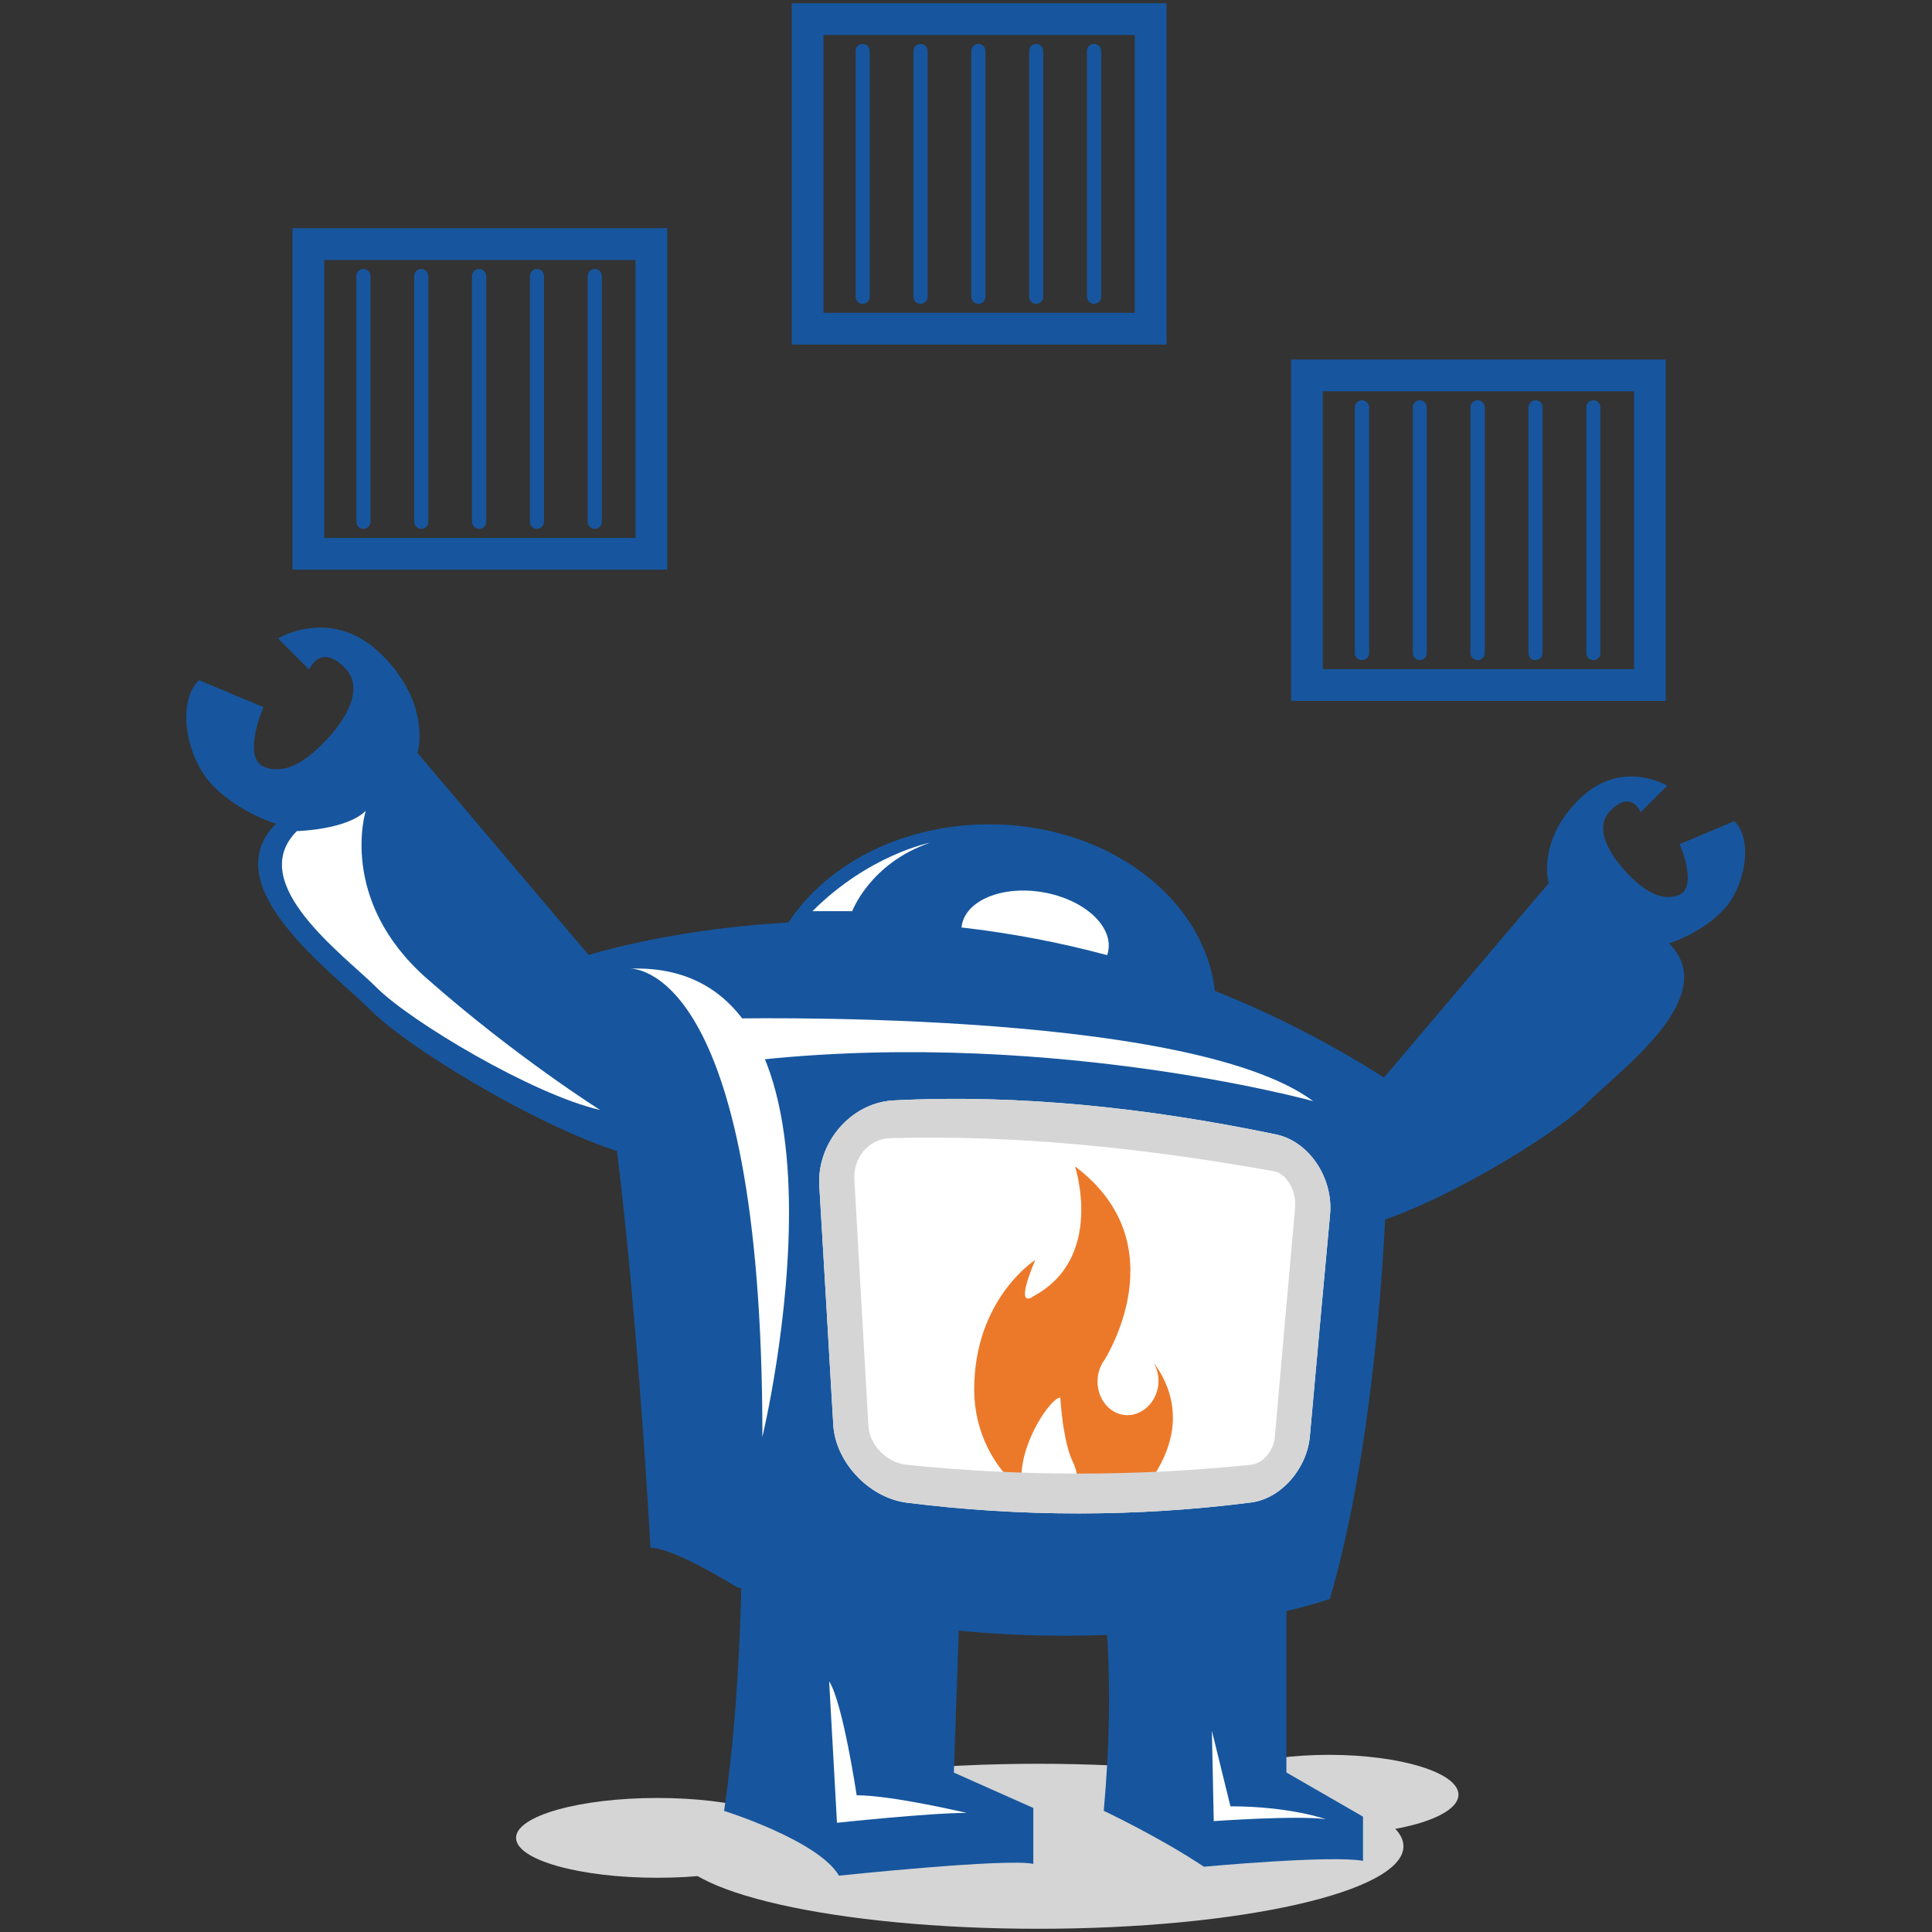 <?xml version="1.0" encoding="utf-8"?>
<!-- Generator: Adobe Illustrator 16.0.4, SVG Export Plug-In . SVG Version: 6.00 Build 0)  -->
<!DOCTYPE svg PUBLIC "-//W3C//DTD SVG 1.1//EN" "http://www.w3.org/Graphics/SVG/1.1/DTD/svg11.dtd">
<svg version="1.1" id="Layer_1" xmlns="http://www.w3.org/2000/svg" xmlns:xlink="http://www.w3.org/1999/xlink" x="0px" y="0px"
	 width="600px" height="600px" viewBox="0 0 600 600" enable-background="new 0 0 600 600" xml:space="preserve">
<rect x="0" y="0" width="600" height="600" fill="#333333" stroke="none"/>
<g>
	<g>
		<path fill="#17569E" d="M229.908,352.192c0,0-6.439,12.922-31.681,7.119c-25.219-5.803-70.497-32.977-82.78-45.277
			c-12.279-12.282-49.144-38.798-29.745-58.216c0,0-10.988-3.212-19.399-11.644c-8.413-8.394-11.662-25.841-4.526-32.958
			l20.038,8.396c0,0-7.101,16.169,0.656,18.741c7.756,2.592,14.872-4.507,18.104-7.756c3.249-3.229,14.235-15.511,6.461-23.267
			c-7.756-7.756-10.987,0.638-10.987,0.638l-9.689-9.689c0,0,16.808-10.348,32.319,5.164c15.531,15.531,10.987,30.404,10.987,30.404
			L229.908,352.192z"/>
		<path fill="#FFFFFF" d="M186.367,344.712c-21.097-4.854-59.001-27.613-69.276-37.886c-10.292-10.293-41.134-32.484-24.892-48.727
			c0,0,15.438-0.347,21.388-6.296c0,0-8.723,27.649,18.889,52.012C160.087,328.178,186.367,344.712,186.367,344.712z"/>
		<path fill="#17569E" d="M395.708,374.896c0,0,5.472,10.949,26.937,6.022c21.458-4.927,59.927-28.068,70.37-38.506
			c10.438-10.423,41.755-32.978,25.33-49.458c0,0,9.344-2.755,16.425-9.909c7.15-7.135,9.928-21.99,3.864-28.031l-17.004,7.154
			c0,0,6.059,13.742-0.584,15.932c-6.573,2.208-12.629-3.833-15.407-6.607c-2.696-2.737-12.04-13.193-5.474-19.781
			c6.642-6.607,9.344,0.547,9.344,0.547l8.252-8.249c0,0-14.308-8.796-27.523,4.397c-13.14,13.213-9.268,25.859-9.268,25.859
			L395.708,374.896z"/>
		<g>
			<path fill="#D5D5D5" d="M435.853,573.379c0-14.164-50.807-25.623-113.397-25.623c-62.634,0-113.425,11.459-113.425,25.623
				c0,14.159,50.791,25.621,113.425,25.621C385.046,599,435.853,587.538,435.853,573.379z"/>
			<path fill="#D5D5D5" d="M248.049,570.751c0-6.79-19.636-12.375-43.89-12.375c-24.235,0-43.892,5.585-43.892,12.375
				c0,6.859,19.657,12.407,43.892,12.407C228.414,583.158,248.049,577.61,248.049,570.751z"/>
			<path fill="#D5D5D5" d="M452.938,557.355c0-6.826-18.03-12.374-40.222-12.374c-22.265,0-40.295,5.548-40.295,12.374
				c0,6.823,18.03,12.371,40.295,12.371C434.908,569.727,452.938,564.179,452.938,557.355z"/>
		</g>
		<path fill="#17569E" d="M342.857,497.35c0,0,3.577,24.746-0.076,65.006c0,0,17.377,8.211,31.101,17.373
			c0,0,39.346-3.65,49.415-1.826v-13.724l-23.793-13.724V500.16L342.857,497.35z"/>
		<path fill="#17569E" d="M377.604,313.158c0,31.591-31.535,57.175-70.409,57.175c-38.891,0-70.426-25.584-70.426-57.175
			c0-31.572,31.535-57.158,70.426-57.158C346.069,256,377.604,281.586,377.604,313.158z"/>
		<path fill="#FFFFFF" d="M344.204,295.219c-1.347,7.828-12.624,12.428-25.198,10.273c-12.556-2.172-21.682-10.273-20.314-18.103
			c1.333-7.829,12.631-12.445,25.187-10.292C336.452,279.25,345.559,287.371,344.204,295.219z"/>
		<path fill="#17569E" d="M431.255,335.567c0,0,1.244,93.931-18.246,160.98c0,0-78.074,28.031-184.176-3.651
			c0,0-19.491-12.228-26.826-12.228c0,0-8.542-159.72-23.16-182.877C178.847,297.792,304.459,253.884,431.255,335.567z"/>
		<g>
			<g>
				<path fill="#FFFFFF" d="M406.804,445.886c-0.803,10.001-8.76,19.419-18.104,20.696c-35.55,4.562-71.596,4.562-107.199,0.071
					c-11.863-1.604-22.102-12.773-22.72-24.235c-1.441-25.074-2.886-49.819-4.346-74.238c-0.73-13.139,9.583-25.586,22.85-26.425
					c39.527-2.044,79.661,2.373,119.148,10.586c10.22,2.262,17.594,13.468,16.644,24.671
					C410.965,399.532,408.921,422.49,406.804,445.886z"/>
			</g>
			<path fill="#EC7929" d="M358.549,423.55c0,0.037,0,0.108,0,0.181c0.802,1.46,1.168,3.176,1.244,5.038
				c0,5.766-4.238,10.586-9.494,10.729c-5.182,0.111-9.448-4.598-9.448-10.438c0-2.628,0.839-4.964,2.223-6.826
				c0-0.107,23.067-35.805-9.23-60.003c0.018,0.037,9.38,28.433-12.979,40.368c0,0-6.169,4.891,0.64-11.316
				c0,0-18.979,12.082-18.961,40.331c0,12.812,6.021,24.456,15.091,31.392c-0.273-1.205-0.434-2.557-0.434-4.162
				c0-11.462,9.23-24.819,12.095-24.819c-0.019,0,0.716,13.724,4.001,20.222c2.573,5.474,1,11.531-2.409,14.525
				c1.515,0.292,3.08,0.474,4.672,0.438c8.76,0,16.717-4.159,22.625-10.583l-0.068-0.037
				C369.137,441.982,362.786,429.353,358.549,423.55z"/>
			<g>
				<path fill="#D5D5D5" d="M275.459,353.545c0.311-0.036,0.64-0.036,0.969-0.073c39.527-1.131,79.643,3.175,119.13,10.257
					c2.044,0.363,3.436,1.752,4.238,2.846c1.825,2.336,2.628,5.402,2.409,8.578c-2.117,23.249-4.161,46.9-6.281,70.918
					c0,0,0,0.036,0,0.072c0,0,0,0.035,0,0.071c-0.366,4.236-3.646,8.25-7.224,8.652c-35.55,3.686-71.596,3.686-107.181,0.036
					c-6.132-0.656-11.534-6.204-11.826-12.044c-1.478-25.77-2.92-51.247-4.361-76.466c-0.183-3.285,0.802-6.389,2.737-8.796
					C269.93,355.332,272.558,353.873,275.459,353.545 M275.443,341.937c-12.375,1.862-21.7,13.688-21.008,26.243
					c1.46,24.419,2.904,49.164,4.346,74.238c0.619,11.462,10.857,22.632,22.72,24.235c35.604,4.491,71.649,4.491,107.199-0.071l0,0
					c9.344-1.314,17.301-10.695,18.104-20.696c2.117-23.396,4.161-46.354,6.273-68.874c0.95-11.203-6.424-22.409-16.644-24.671
					c-39.487-8.213-79.621-12.63-119.148-10.586C276.665,341.755,276.062,341.829,275.443,341.937L275.443,341.937z"/>
			</g>
		</g>
		<path fill="#FFFFFF" d="M195.599,300.821c0,0,41.171-2.737,41.171,145.393C236.77,446.214,272.431,298.083,195.599,300.821z"/>
		<path fill="#FFFFFF" d="M223.96,316.37c0,0,144.517-3.651,183.861,25.603c0,0-85.987-23.777-180.193-11.897L223.96,316.37z"/>
		<path fill="#FFFFFF" d="M252.32,282.974h12.335c0,0,5.585-14.892,24.127-21.243C288.782,261.73,269.93,265.38,252.32,282.974z"/>
		<path fill="#17569E" d="M230.365,482.824c0,0,0,42.96-5.493,79.566c0,0,29.271,9.162,35.679,20.111c0,0,52.118-5.476,60.349-3.649
			v-17.374l-24.672-10.986l1.807-52.119L230.365,482.824z"/>
		<path fill="#FFFFFF" d="M257.501,522.132l2.429,43.947c0,0,28.668-3.068,40.24-3.068c0,0-23.177-5.474-34.126-5.474
			C266.043,557.537,261.773,528.848,257.501,522.132z"/>
		<path fill="#FFFFFF" d="M376.36,537.5l0.584,28.066c0,0,25.621-1.823,34.747-0.619c0,0-11.238-3.98-29.565-3.98L376.36,537.5z"/>
	</g>
	<g>
		<path fill="#17569E" d="M90.83,70.859v106.047h116.377V70.859H90.83z M197.351,167.053h-96.665v-86.32h96.665V167.053z"/>
		<g>
			<line fill="#17569E" x1="130.833" y1="162.034" x2="130.833" y2="85.733"/>
			<path fill="#17569E" d="M130.833,164.242c-1.225,0-2.19-0.985-2.19-2.208V85.733c0-1.223,0.965-2.208,2.19-2.208
				c1.205,0,2.19,0.985,2.19,2.208v76.301C133.023,163.257,132.038,164.242,130.833,164.242z"/>
		</g>
		<g>
			<line fill="#17569E" x1="112.875" y1="162.034" x2="112.875" y2="85.733"/>
			<path fill="#17569E" d="M112.875,164.242c-1.225,0-2.208-0.985-2.208-2.208V85.733c0-1.223,0.984-2.208,2.208-2.208
				c1.205,0,2.19,0.985,2.19,2.208v76.301C115.065,163.257,114.08,164.242,112.875,164.242z"/>
		</g>
		<g>
			<line fill="#17569E" x1="148.791" y1="162.034" x2="148.791" y2="85.733"/>
			<path fill="#17569E" d="M148.791,164.242c-1.205,0-2.208-0.985-2.208-2.208V85.733c0-1.223,1.003-2.208,2.208-2.208
				c1.205,0,2.208,0.985,2.208,2.208v76.301C150.999,163.257,149.995,164.242,148.791,164.242z"/>
		</g>
		<g>
			<line fill="#17569E" x1="166.748" y1="162.034" x2="166.748" y2="85.733"/>
			<path fill="#17569E" d="M166.748,164.242c-1.205,0-2.19-0.985-2.19-2.208V85.733c0-1.223,0.985-2.208,2.19-2.208
				c1.223,0,2.19,0.985,2.19,2.208v76.301C168.938,163.257,167.971,164.242,166.748,164.242z"/>
		</g>
		<g>
			<line fill="#17569E" x1="184.706" y1="162.034" x2="184.706" y2="85.733"/>
			<path fill="#17569E" d="M184.706,164.242c-1.205,0-2.19-0.985-2.19-2.208V85.733c0-1.223,0.985-2.208,2.19-2.208
				c1.223,0,2.208,0.985,2.208,2.208v76.301C186.914,163.257,185.929,164.242,184.706,164.242z"/>
		</g>
	</g>
	<g>
		<path fill="#17569E" d="M245.878,1v106.012h116.393V1H245.878z M352.417,97.156h-96.684V10.854h96.684V97.156z"/>
		<g>
			<line fill="#17569E" x1="285.881" y1="92.175" x2="285.881" y2="15.836"/>
			<path fill="#17569E" d="M285.881,94.364c-1.205,0-2.208-1.004-2.208-2.189V15.836c0-1.222,1.003-2.208,2.208-2.208
				c1.205,0,2.19,0.986,2.19,2.208v76.338C288.071,93.36,287.085,94.364,285.881,94.364z"/>
		</g>
		<g>
			<line fill="#17569E" x1="267.905" y1="92.175" x2="267.905" y2="15.836"/>
			<path fill="#17569E" d="M267.905,94.364c-1.206,0-2.19-1.004-2.19-2.189V15.836c0-1.222,0.984-2.208,2.19-2.208
				c1.223,0,2.208,0.986,2.208,2.208v76.338C270.113,93.36,269.128,94.364,267.905,94.364z"/>
		</g>
		<g>
			<line fill="#17569E" x1="303.839" y1="92.175" x2="303.839" y2="15.836"/>
			<path fill="#17569E" d="M303.839,94.364c-1.205,0-2.19-1.004-2.19-2.189V15.836c0-1.222,0.985-2.208,2.19-2.208
				c1.222,0,2.188,0.986,2.188,2.208v76.338C306.027,93.36,305.061,94.364,303.839,94.364z"/>
		</g>
		<g>
			<line fill="#17569E" x1="321.795" y1="92.175" x2="321.795" y2="15.836"/>
			<path fill="#17569E" d="M321.795,94.364c-1.205,0-2.187-1.004-2.187-2.189V15.836c0-1.222,0.981-2.208,2.187-2.208
				c1.207,0,2.193,0.986,2.193,2.208v76.338C323.988,93.36,323.002,94.364,321.795,94.364z"/>
		</g>
		<g>
			<line fill="#17569E" x1="339.756" y1="92.175" x2="339.756" y2="15.836"/>
			<path fill="#17569E" d="M339.756,94.364c-1.205,0-2.193-1.004-2.193-2.189V15.836c0-1.222,0.988-2.208,2.193-2.208
				c1.199,0,2.226,0.986,2.226,2.208v76.338C341.981,93.36,340.955,94.364,339.756,94.364z"/>
		</g>
	</g>
	<g>
		<path fill="#17569E" d="M400.964,111.665v106.012h116.354V111.665H400.964z M507.465,207.821h-96.649V121.52h96.649V207.821z"/>
		<g>
			<line fill="#17569E" x1="440.967" y1="202.822" x2="440.967" y2="126.483"/>
			<path fill="#17569E" d="M440.967,205.012c-1.244,0-2.194-0.968-2.194-2.19v-76.338c0-1.204,0.95-2.172,2.194-2.172
				c1.168,0,2.117,0.968,2.117,2.172v76.338C443.084,204.043,442.135,205.012,440.967,205.012z"/>
		</g>
		<g>
			<line fill="#17569E" x1="422.937" y1="202.822" x2="422.937" y2="126.483"/>
			<path fill="#17569E" d="M422.937,205.012c-1.168,0-2.193-0.968-2.193-2.19v-76.338c0-1.204,1.025-2.172,2.193-2.172
				c1.236,0,2.263,0.968,2.263,2.172v76.338C425.199,204.043,424.173,205.012,422.937,205.012z"/>
		</g>
		<g>
			<line fill="#17569E" x1="458.92" y1="202.822" x2="458.92" y2="126.483"/>
			<path fill="#17569E" d="M458.92,205.012c-1.236,0-2.262-0.968-2.262-2.19v-76.338c0-1.204,1.025-2.172,2.262-2.172
				c1.168,0,2.194,0.968,2.194,2.172v76.338C461.114,204.043,460.088,205.012,458.92,205.012z"/>
		</g>
		<g>
			<line fill="#17569E" x1="476.882" y1="202.822" x2="476.882" y2="126.483"/>
			<path fill="#17569E" d="M476.882,205.012c-1.244,0-2.194-0.968-2.194-2.19v-76.338c0-1.204,0.95-2.172,2.194-2.172
				c1.168,0,2.186,0.968,2.186,2.172v76.338C479.067,204.043,478.05,205.012,476.882,205.012z"/>
		</g>
		<g>
			<line fill="#17569E" x1="494.835" y1="202.822" x2="494.835" y2="126.483"/>
			<path fill="#17569E" d="M494.835,205.012c-1.236,0-2.186-0.968-2.186-2.19v-76.338c0-1.204,0.949-2.172,2.186-2.172
				c1.168,0,2.194,0.968,2.194,2.172v76.338C497.029,204.043,496.003,205.012,494.835,205.012z"/>
		</g>
	</g>
</g>
</svg>
